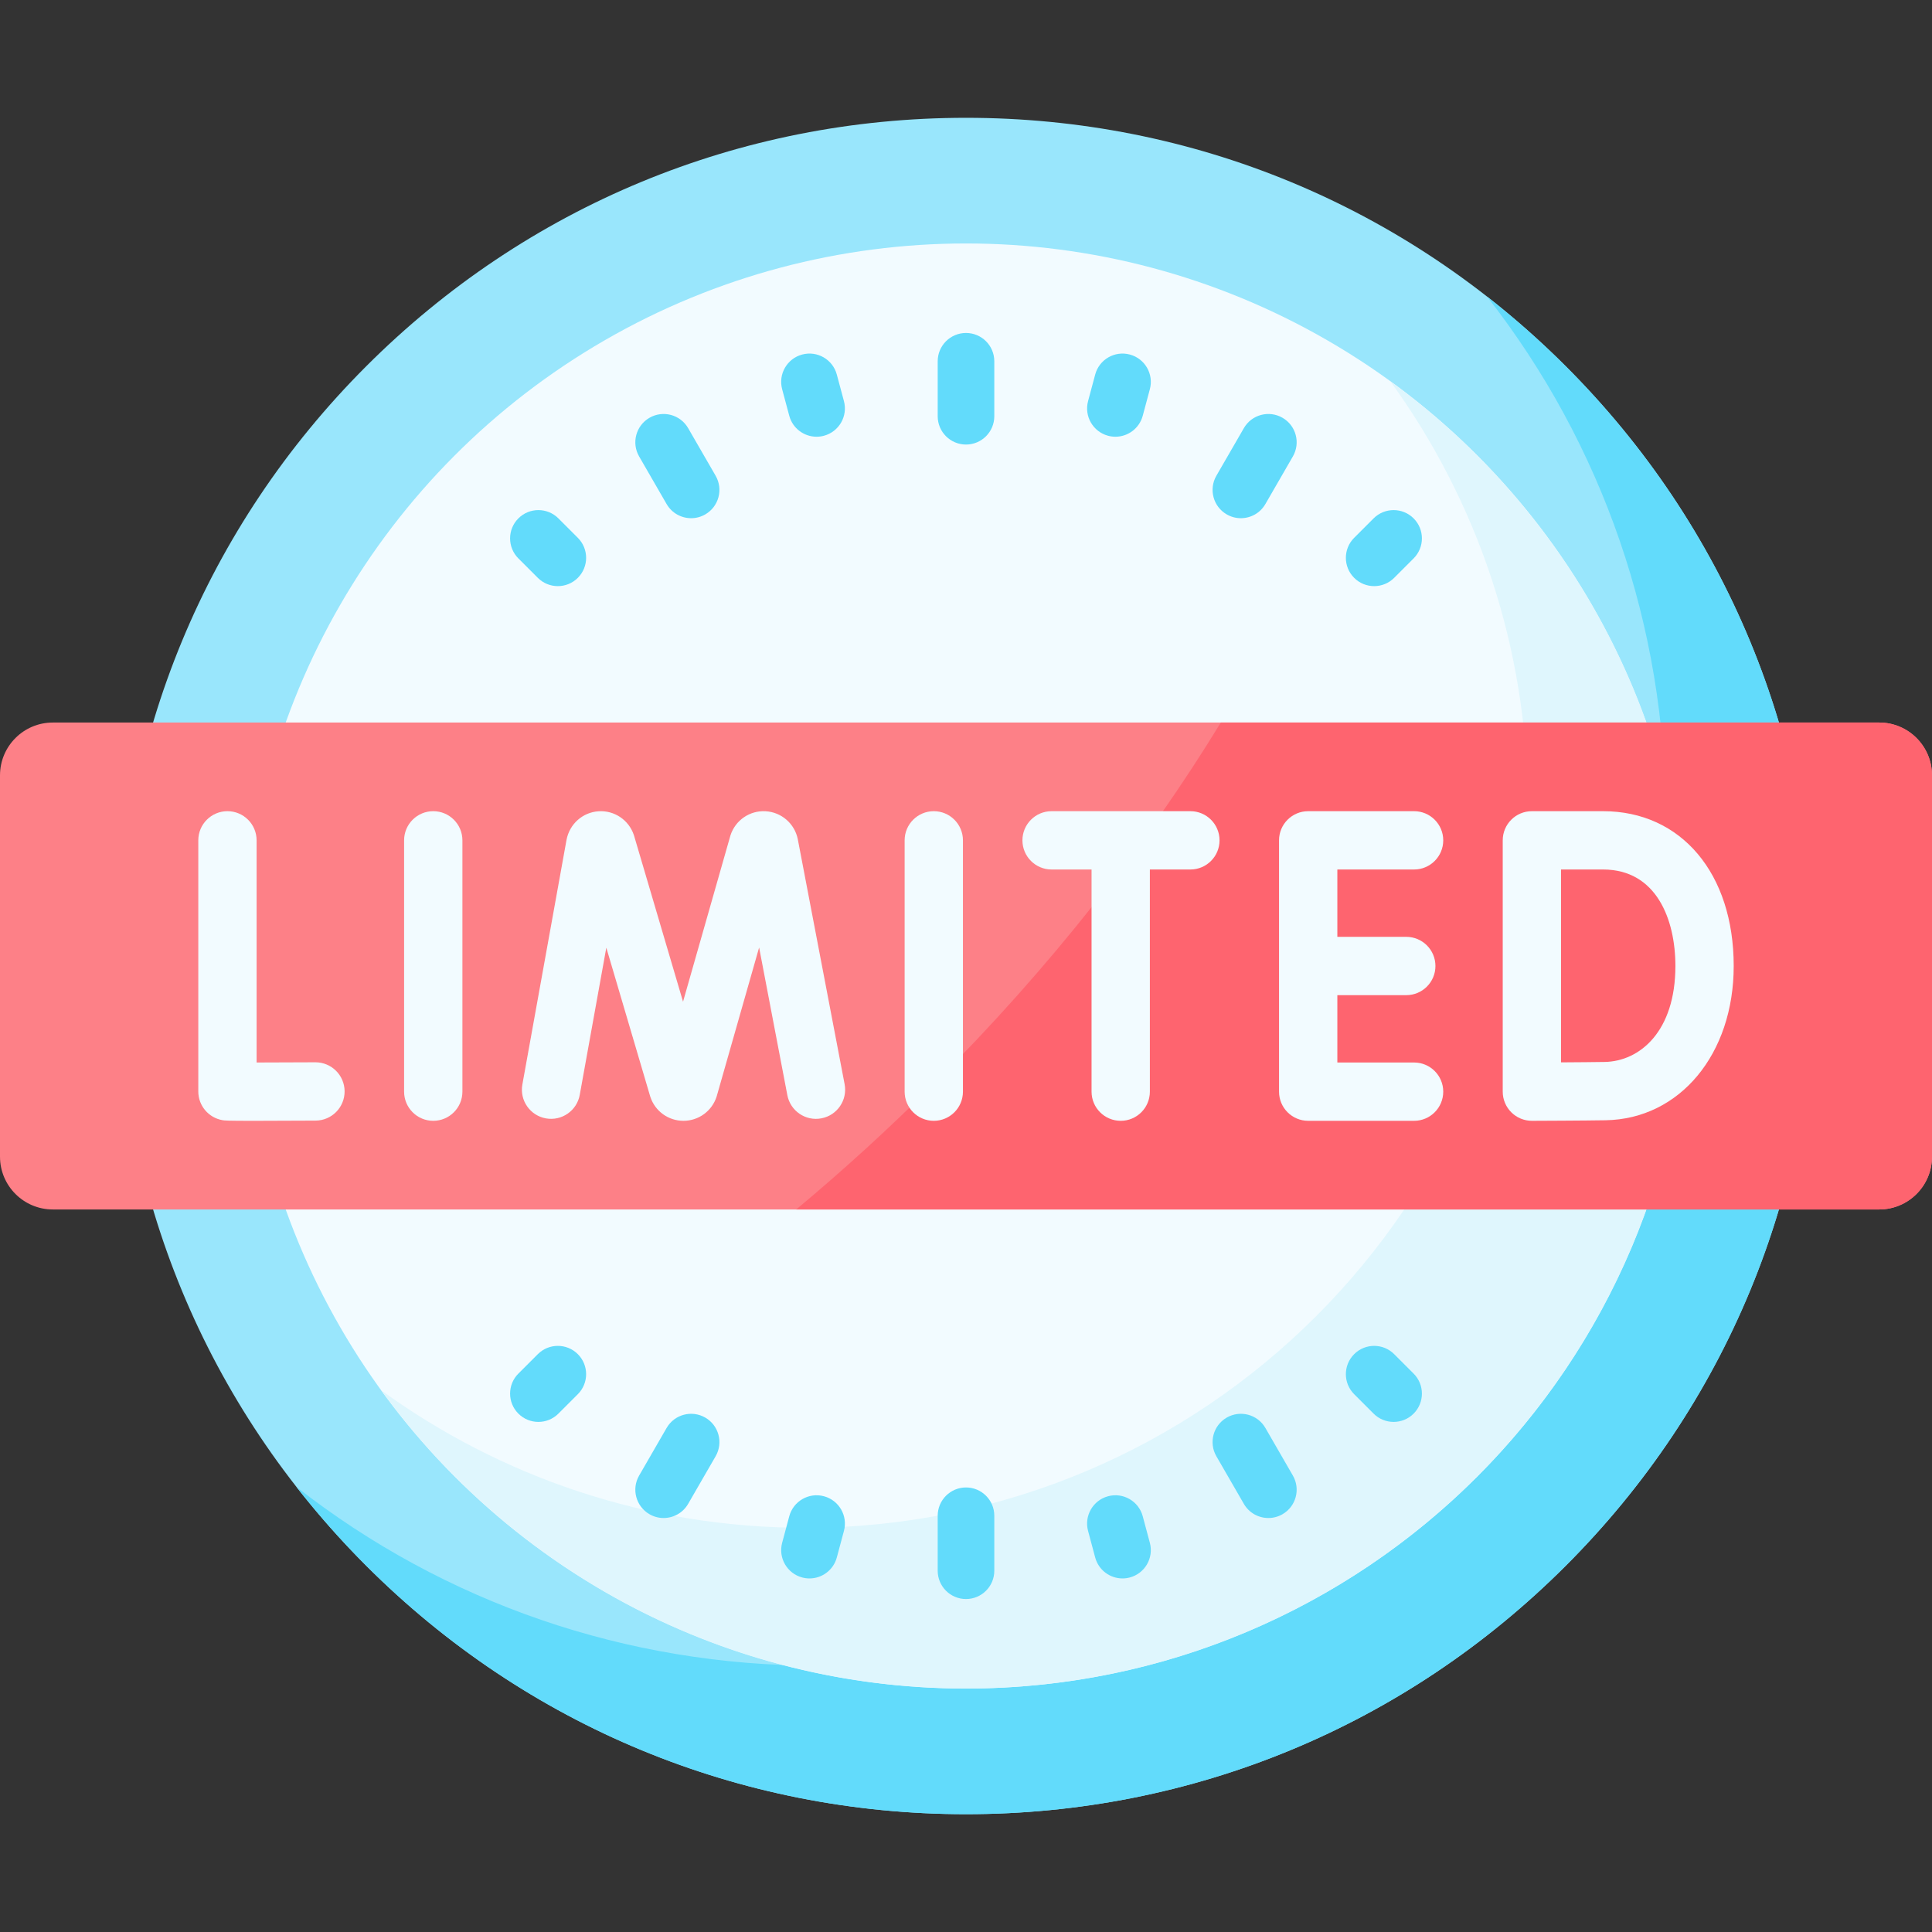 <svg id="Capa_1" enable-background="new 0 0 512 512" height="512" viewBox="0 0 512 512" width="512" xmlns="http://www.w3.org/2000/svg"><rect x="0" y="0" width="512" height="512" fill="#333333" stroke="none"/><g><g><path d="m256 480.78c-60.041 0-116.488-23.381-158.944-65.836-42.455-42.456-65.836-98.903-65.836-158.944s23.381-116.488 65.836-158.944c42.456-42.455 98.903-65.836 158.944-65.836s116.488 23.381 158.944 65.836c42.455 42.456 65.836 98.903 65.836 158.944s-23.381 116.488-65.836 158.944c-42.456 42.455-98.903 65.836-158.944 65.836z" fill="#99e6fc"/></g><g><path d="m414.944 97.056c-6.631-6.63-13.602-12.795-20.876-18.479 30.709 39.299 47.357 87.404 47.357 138.068 0 60.041-23.381 116.488-65.836 158.944-42.456 42.455-98.903 65.836-158.944 65.836-50.664 0-98.769-16.648-138.068-47.357 5.683 7.273 11.848 14.245 18.479 20.875 42.456 42.456 98.903 65.837 158.944 65.837s116.488-23.381 158.944-65.836c42.455-42.456 65.836-98.903 65.836-158.944s-23.381-116.488-65.836-158.944z" fill="#62dbfb"/></g><g><circle cx="256" cy="256" fill="#f2fbff" r="191.48"/></g><g><path d="m368.412 100.99c22.934 31.569 36.47 70.407 36.47 112.412 0 105.751-85.728 191.48-191.48 191.48-42.005 0-80.843-13.536-112.412-36.47 34.804 47.909 91.264 79.067 155.01 79.067 105.751 0 191.48-85.728 191.48-191.48 0-63.745-31.159-120.205-79.068-155.009z" fill="#dff6fd"/></g><g><path d="m498 320.52h-484c-7.732 0-14-6.268-14-14v-101.04c0-7.732 6.268-14 14-14h484c7.732 0 14 6.268 14 14v101.04c0 7.732-6.268 14-14 14z" fill="#fd8087"/></g><g><path d="m323.527 191.48c-19.753 32.378-45.244 64.923-75.836 95.515-11.971 11.971-24.242 23.153-36.684 33.525h286.993c7.732 0 14-6.268 14-14v-101.04c0-7.732-6.268-14-14-14z" fill="#fe646f"/></g><g><g><path d="m83.598 281.518c-.015 0-.03 0-.044 0-5.377.03-11.149.052-15.552.056v-58.875c0-4.268-3.459-7.726-7.726-7.726s-7.726 3.459-7.726 7.726v66.545c0 3.762 2.708 6.976 6.415 7.615.552.095 1 .172 8.392.172 3.557 0 8.724-.018 16.284-.06 4.267-.024 7.707-3.503 7.683-7.77-.025-4.252-3.479-7.683-7.726-7.683z" fill="#f2fbff"/></g><g><path d="m114.817 214.973c-4.267 0-7.726 3.459-7.726 7.726v66.602c0 4.268 3.459 7.726 7.726 7.726s7.726-3.459 7.726-7.726v-66.602c0-4.267-3.459-7.726-7.726-7.726z" fill="#f2fbff"/></g><g><path d="m247.463 214.973c-4.267 0-7.726 3.459-7.726 7.726v66.602c0 4.268 3.459 7.726 7.726 7.726s7.726-3.459 7.726-7.726v-66.602c0-4.267-3.459-7.726-7.726-7.726z" fill="#f2fbff"/></g><g><path d="m315.464 214.973h-36.782c-4.268 0-7.726 3.459-7.726 7.726s3.459 7.726 7.726 7.726h10.591v58.875c0 4.268 3.459 7.726 7.726 7.726s7.726-3.459 7.726-7.726v-58.875h10.738c4.268 0 7.726-3.459 7.726-7.726s-3.458-7.726-7.725-7.726z" fill="#f2fbff"/></g><g><path d="m424.829 214.973h-18.863c-4.268 0-7.726 3.459-7.726 7.726v66.602c0 2.054.818 4.024 2.274 5.474 1.448 1.443 3.408 2.253 5.453 2.253h.029c.574-.002 14.151-.053 19.52-.148 19.664-.343 33.936-17.535 33.936-40.879-.001-24.54-13.915-41.028-34.623-41.028zm.416 66.456c-2.627.046-7.406.082-11.552.108v-51.111h11.137c14.134 0 19.169 13.211 19.169 25.574-.001 17.34-9.419 25.266-18.754 25.429z" fill="#f2fbff"/></g><g><path d="m211.415 222.36c-.837-4.106-4.343-7.137-8.526-7.372-4.189-.243-8.007 2.383-9.299 6.368-.029.089-.055.176-.08.266l-12.497 43.836-12.956-43.915c-.027-.093-.056-.184-.087-.275-1.335-3.972-5.182-6.559-9.368-6.27-4.182.281-7.654 3.35-8.463 7.553l-11.706 64.857c-.758 4.199 2.032 8.217 6.231 8.976 4.196.756 8.218-2.031 8.976-6.231l7.04-39.006 11.599 39.315c.027.093.056.184.087.275 1.266 3.768 4.778 6.291 8.749 6.291h.048c3.991-.021 7.501-2.586 8.733-6.381.029-.089.056-.178.081-.267l11.198-39.284 7.479 39.136c.801 4.191 4.85 6.95 9.039 6.138 4.192-.801 6.94-4.848 6.139-9.039z" fill="#f2fbff"/></g><g><path d="m374.747 230.426c4.268 0 7.726-3.459 7.726-7.726s-3.459-7.726-7.726-7.726h-28.063c-4.268 0-7.726 3.459-7.726 7.726v66.602c0 4.268 3.459 7.726 7.726 7.726h28.063c4.268 0 7.726-3.459 7.726-7.726s-3.459-7.726-7.726-7.726h-20.337v-17.848h18.268c4.268 0 7.726-3.459 7.726-7.726 0-4.268-3.459-7.726-7.726-7.726h-18.268v-17.848h20.337z" fill="#f2fbff"/></g></g><g><path d="m256 117.809c-4.142 0-7.5-3.357-7.5-7.5v-14.569c0-4.143 3.358-7.5 7.5-7.5 4.143 0 7.5 3.357 7.5 7.5v14.568c0 4.143-3.357 7.501-7.5 7.501z" fill="#62dbfb"/></g><g><path d="m183.161 137.329c-2.592 0-5.113-1.345-6.502-3.751l-7.284-12.617c-2.071-3.587-.842-8.174 2.745-10.245 3.586-2.07 8.173-.843 10.245 2.745l7.284 12.617c2.071 3.587.842 8.174-2.745 10.245-1.181.682-2.47 1.006-3.743 1.006z" fill="#62dbfb"/></g><g><path d="m216.402 115.739c-3.312 0-6.342-2.21-7.24-5.561l-1.886-7.037c-1.072-4.001 1.302-8.113 5.303-9.186 4.001-1.074 8.114 1.302 9.186 5.303l1.886 7.037c1.072 4.001-1.302 8.113-5.303 9.186-.65.175-1.303.258-1.946.258z" fill="#62dbfb"/></g><g><path d="m147.83 155.33c-1.919 0-3.839-.732-5.303-2.196l-5.151-5.151c-2.929-2.93-2.929-7.678 0-10.607 2.929-2.928 7.678-2.928 10.606 0l5.151 5.151c2.929 2.93 2.929 7.678 0 10.607-1.464 1.464-3.383 2.196-5.303 2.196z" fill="#62dbfb"/></g><g><path d="m328.839 137.329c-1.272 0-2.562-.324-3.743-1.006-3.587-2.071-4.816-6.658-2.745-10.245l7.284-12.617c2.069-3.588 6.656-4.816 10.245-2.745 3.587 2.071 4.816 6.658 2.745 10.245l-7.284 12.617c-1.389 2.406-3.91 3.751-6.502 3.751z" fill="#62dbfb"/></g><g><path d="m295.598 115.739c-.643 0-1.296-.083-1.946-.258-4.001-1.072-6.375-5.185-5.303-9.186l1.886-7.037c1.071-4.001 5.183-6.377 9.186-5.303 4.001 1.072 6.375 5.185 5.303 9.186l-1.886 7.037c-.899 3.351-3.929 5.561-7.24 5.561z" fill="#62dbfb"/></g><g><path d="m364.17 155.33c-1.919 0-3.839-.732-5.304-2.196-2.929-2.93-2.929-7.678 0-10.607l5.151-5.151c2.93-2.928 7.678-2.928 10.607 0 2.929 2.93 2.929 7.678 0 10.607l-5.151 5.151c-1.464 1.464-3.384 2.196-5.303 2.196z" fill="#62dbfb"/></g><g><path d="m256 423.76c-4.142 0-7.5-3.357-7.5-7.5v-14.568c0-4.143 3.358-7.5 7.5-7.5 4.143 0 7.5 3.357 7.5 7.5v14.568c0 4.142-3.357 7.5-7.5 7.5z" fill="#62dbfb"/></g><g><path d="m175.863 402.29c-1.272 0-2.562-.324-3.743-1.006-3.587-2.071-4.816-6.658-2.745-10.245l7.284-12.617c2.07-3.588 6.657-4.816 10.245-2.745 3.587 2.071 4.816 6.658 2.745 10.245l-7.284 12.617c-1.388 2.406-3.91 3.751-6.502 3.751z" fill="#62dbfb"/></g><g><path d="m214.526 418.302c-.643 0-1.296-.083-1.946-.258-4.001-1.072-6.375-5.185-5.303-9.186l1.886-7.037c1.072-4.001 5.187-6.377 9.186-5.303 4.001 1.072 6.375 5.185 5.303 9.186l-1.886 7.037c-.898 3.351-3.929 5.561-7.24 5.561z" fill="#62dbfb"/></g><g><path d="m142.679 376.821c-1.919 0-3.839-.732-5.303-2.196-2.929-2.93-2.929-7.678 0-10.607l5.151-5.151c2.929-2.928 7.678-2.928 10.606 0 2.929 2.93 2.929 7.678 0 10.607l-5.151 5.151c-1.464 1.464-3.384 2.196-5.303 2.196z" fill="#62dbfb"/></g><g><path d="m336.137 402.29c-2.592 0-5.113-1.345-6.502-3.751l-7.284-12.617c-2.071-3.587-.842-8.174 2.745-10.245 3.586-2.07 8.175-.843 10.245 2.745l7.284 12.617c2.071 3.587.842 8.174-2.745 10.245-1.181.682-2.471 1.006-3.743 1.006z" fill="#62dbfb"/></g><g><path d="m297.474 418.302c-3.312 0-6.342-2.21-7.239-5.561l-1.886-7.037c-1.072-4.001 1.302-8.113 5.303-9.186 4.001-1.076 8.114 1.302 9.186 5.303l1.886 7.037c1.072 4.001-1.302 8.113-5.303 9.186-.651.175-1.305.258-1.947.258z" fill="#62dbfb"/></g><g><path d="m369.321 376.821c-1.919 0-3.839-.732-5.304-2.196l-5.151-5.151c-2.929-2.93-2.929-7.678 0-10.607 2.93-2.928 7.678-2.928 10.607 0l5.151 5.151c2.929 2.93 2.929 7.678 0 10.607-1.464 1.464-3.384 2.196-5.303 2.196z" fill="#62dbfb"/></g></g></svg>